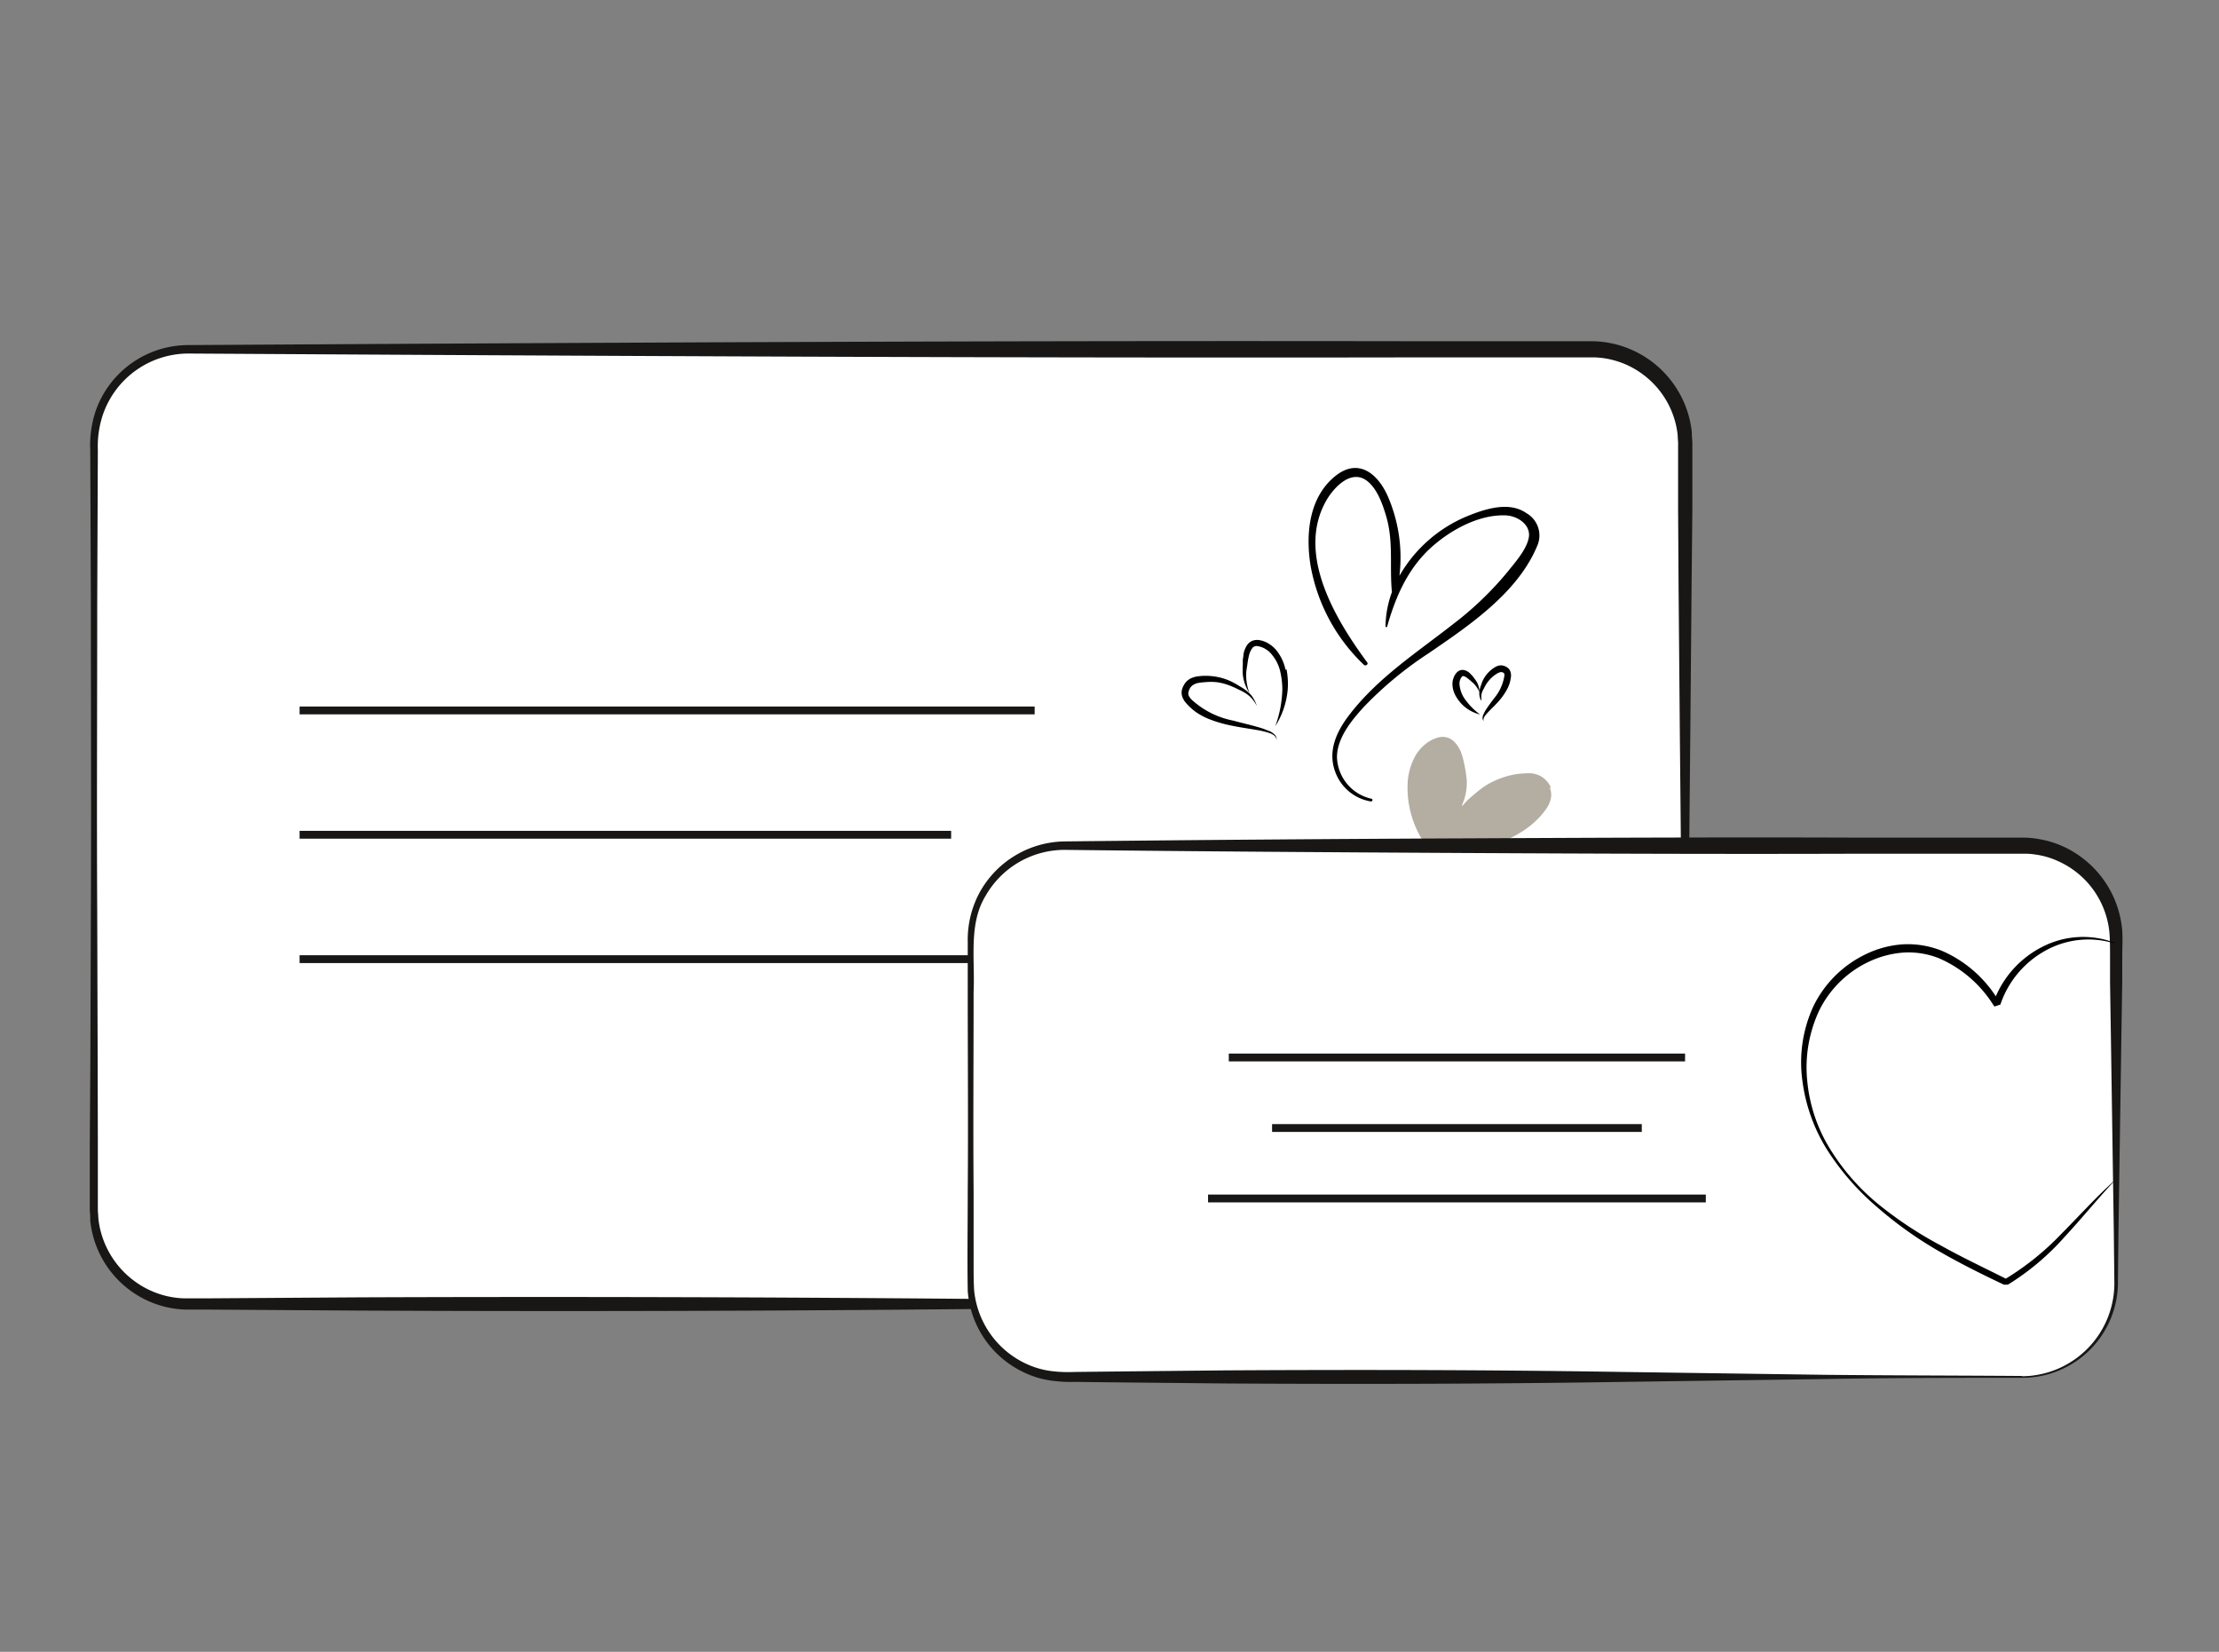 <svg viewBox="0 0 283.48 211" xmlns="http://www.w3.org/2000/svg"><rect x="0" y="0" width="283.48" height="211" fill="#808080" stroke="none"/><rect fill="#fff" height="121.95" rx="12" width="203.26" x="12.01" y="44.62"/><path d="m203.27 166.68-39.36.16-39.36.37q-39.36.39-78.72.2l-19.68-.13c-.83 0-1.62 0-2.48 0a12.42 12.42 0 0 1 -2.57-.35 12.68 12.68 0 0 1 -9.57-11c0-.43 0-.86-.06-1.29v-1.23-2.46-4.92l.07-9.84.07-19.68c.06-13.12 0-26.24 0-39.36l-.08-19.68a13.78 13.78 0 0 1 .7-5 12.55 12.55 0 0 1 11.77-8.39c52.48-.31 105-.59 157.44-.49h19.68 2.49a13.19 13.19 0 0 1 2.64.35 13 13 0 0 1 9.88 11.25c0 .44.05.89.07 1.33v1.23 2.46 4.92l-.1 9.87-.17 19.68-.38 39.36c-.08 6.56-.07 13.12-.11 19.68a13.12 13.12 0 0 1 -.73 4.89 12.2 12.2 0 0 1 -11.44 8.06zm0-.2a11.87 11.87 0 0 0 8.66-3.83 12 12 0 0 0 2.49-4.13 12.91 12.91 0 0 0 .67-4.79c0-6.56 0-13.12-.1-19.68l-.38-39.36-.17-19.69-.06-9.84v-4.92-2.46-1.21l-.07-1.13a11.12 11.12 0 0 0 -4.41-7.6 10.92 10.92 0 0 0 -4.05-1.9 10.48 10.48 0 0 0 -2.23-.29c-.76 0-1.62 0-2.43 0h-19.68c-52.48.1-105-.18-157.44-.49a11.57 11.57 0 0 0 -10.86 7.62 12.64 12.64 0 0 0 -.71 4.68l-.08 19.68c0 13.12-.07 26.24 0 39.36l.06 19.68.02 9.82v4.92 2.46 1.23l.08 1.17a11.46 11.46 0 0 0 4.58 7.85 11.3 11.3 0 0 0 4.19 1.94 11.13 11.13 0 0 0 2.3.28h2.44l19.68-.13q39.36-.15 78.72.2l39.36.37z" fill="#181716"/><g fill="none" stroke="#181716" stroke-miterlimit="10"><path d="m38.27 90.75h93.91"/><path d="m38.27 106.63h83.24"/><path d="m38.27 122.52h102.45"/></g><path d="m162.13 93.39a9.5 9.5 0 0 0 -1.52-.54c-1-.29-2.05-.52-3.06-.8a10.92 10.92 0 0 1 -5.34-2.7 1.81 1.81 0 0 1 -.36-.52.78.78 0 0 1 0-.5 1.55 1.55 0 0 1 .26-.55 1.32 1.32 0 0 1 .46-.37 1.94 1.94 0 0 1 .63-.19 6.2 6.2 0 0 1 .74-.08 7.51 7.51 0 0 1 1.5 0 7.34 7.34 0 0 1 1.47.36 12.58 12.58 0 0 1 1.42.63 5.23 5.23 0 0 1 1.3.8 4.58 4.58 0 0 1 .93 1.24 4.27 4.27 0 0 0 -.75-1.41 5.42 5.42 0 0 0 -1.27-1l-.68-.41c-.24-.13-.48-.26-.73-.37a7.18 7.18 0 0 0 -1.57-.5 7.56 7.56 0 0 0 -1.65-.15 5.9 5.9 0 0 0 -.83.06 3 3 0 0 0 -.88.23 2 2 0 0 0 -.77.6 2.67 2.67 0 0 0 -.43.86 1.65 1.65 0 0 0 .07 1 2.45 2.45 0 0 0 .51.79 7.32 7.32 0 0 0 1.26 1.13 8.94 8.94 0 0 0 1.46.79 16.51 16.51 0 0 0 3.09.91c1.05.22 2.09.36 3.13.54a11 11 0 0 1 1.51.35 2.08 2.08 0 0 1 .69.32.77.77 0 0 1 .35.64.81.81 0 0 0 -.26-.74 2.77 2.77 0 0 0 -.68-.45"/><path d="m164.23 85.57a5.87 5.87 0 0 0 -1.09-2.4 3.75 3.75 0 0 0 -1-.91 3.2 3.2 0 0 0 -1.31-.5 1.71 1.71 0 0 0 -.8.08 1.57 1.57 0 0 0 -.66.49 2.92 2.92 0 0 0 -.52 1.3c0 .22-.06.44-.08.65v.62a10.61 10.61 0 0 0 0 1.26 5.25 5.25 0 0 0 .85 2.36 6.38 6.38 0 0 1 -.42-2.37c0-.39.08-.79.14-1.19s.11-.82.21-1.18a2.46 2.46 0 0 1 .44-1 .71.71 0 0 1 .75-.23 2.63 2.63 0 0 1 1 .4 2.89 2.89 0 0 1 .79.73 5.15 5.15 0 0 1 1 2 10.63 10.63 0 0 1 .29 2.34 14.62 14.62 0 0 1 -.9 4.74 10.36 10.36 0 0 0 1.59-4.72 9.6 9.6 0 0 0 -.16-2.56"/><path d="m173.84 111.28a2.1 2.1 0 0 0 -.29-.61 1.28 1.28 0 0 0 -.65-.45 2 2 0 0 0 -.69-.06 1.52 1.52 0 0 0 -.67.26 1.65 1.65 0 0 0 -.46.45 4.84 4.84 0 0 0 -.33.46 4.91 4.91 0 0 0 -.48 1 4.65 4.65 0 0 0 -.25 1.09 5.07 5.07 0 0 0 0 .55v.53a4.23 4.23 0 0 0 .08.79 3.36 3.36 0 0 0 -1-1.29 7.25 7.25 0 0 0 -.71-.47l-.36-.21-.4-.19a2 2 0 0 0 -1-.17 1.13 1.13 0 0 0 -.58.22 1.29 1.29 0 0 0 -.36.47 2.19 2.19 0 0 0 -.19 1 2.57 2.57 0 0 0 .16 1 4 4 0 0 0 1 1.49 6.16 6.16 0 0 0 1.43 1 6.44 6.44 0 0 0 3.29.63 10.43 10.43 0 0 1 -2.94-1.23 4.86 4.86 0 0 1 -2-2.18 1.61 1.61 0 0 1 -.13-.65 1.74 1.74 0 0 1 .09-.63c.07-.17.11-.22.28-.26a1.44 1.44 0 0 1 .63.06 7.24 7.24 0 0 1 .73.26c.26.1.5.2.73.31a4.24 4.24 0 0 1 1.21 1 2.58 2.58 0 0 0 .08.26 2.71 2.71 0 0 0 .57.9 3.51 3.51 0 0 1 -.34-1 3.75 3.75 0 0 1 0-1 5.83 5.83 0 0 1 .48-1.93 7.07 7.07 0 0 1 .49-.84 2.49 2.49 0 0 1 .6-.64.77.77 0 0 1 .65-.06.3.3 0 0 1 .19.14 1.08 1.08 0 0 1 .15.34 7.31 7.31 0 0 1 -.29 3.87c-.19.67-.39 1.33-.57 2a7.59 7.59 0 0 0 -.19 1.06 1.71 1.71 0 0 0 0 .55.58.58 0 0 0 .35.41.51.51 0 0 1 -.22-.43 2.07 2.07 0 0 1 .07-.49c.1-.32.23-.64.36-1 .27-.64.57-1.27.82-1.94a10.24 10.24 0 0 0 .58-2.09 5.19 5.19 0 0 0 .07-1.12 5.07 5.07 0 0 0 -.17-1.14"/><path d="m189.19 89.44a2 2 0 0 1 -.21-.84 2.79 2.79 0 0 1 .15-.87l.14-.4a3.69 3.69 0 0 1 .17-.42 4 4 0 0 1 .48-.76 4.37 4.37 0 0 1 .65-.64 3.62 3.62 0 0 1 .38-.26 1.58 1.58 0 0 1 .49-.22 1.25 1.25 0 0 1 .61 0 1.62 1.62 0 0 1 .53.25 1 1 0 0 1 .39.56 1.46 1.46 0 0 1 .06.57 4.55 4.55 0 0 1 -.19.92 4.77 4.77 0 0 1 -.37.83 8.16 8.16 0 0 1 -1 1.4c-.38.43-.78.82-1.17 1.21-.19.2-.38.4-.55.61a1.09 1.09 0 0 0 -.19.33.4.4 0 0 0 0 .38.45.45 0 0 1 -.16-.4 1.24 1.24 0 0 1 .11-.43 4.63 4.63 0 0 1 .42-.76c.32-.47.65-.92 1-1.37a5.79 5.79 0 0 0 1.25-2.78.7.7 0 0 0 0-.26.29.29 0 0 0 -.07-.12.55.55 0 0 0 -.44-.11 1.86 1.86 0 0 0 -.59.29 3.87 3.87 0 0 0 -.59.48 4.27 4.27 0 0 0 -.9 1.28 2.62 2.62 0 0 0 -.32.73 2.42 2.42 0 0 0 0 .81"/><path d="m189 88.42a3.6 3.6 0 0 0 -.69-1.06c-.14-.14-.3-.28-.46-.42l-.25-.21-.23-.17a1 1 0 0 0 -.43-.2c-.11 0-.11 0-.2.11a1.22 1.22 0 0 0 -.22.41 1.35 1.35 0 0 0 -.07.49 3.82 3.82 0 0 0 .83 2.12 8.69 8.69 0 0 0 1.8 1.78 4.89 4.89 0 0 1 -2.34-1.33 5.19 5.19 0 0 1 -.82-1.13 3.17 3.17 0 0 1 -.37-1.44 2.17 2.17 0 0 1 .15-.79 1.87 1.87 0 0 1 .43-.7 1.13 1.13 0 0 1 .44-.27 1 1 0 0 1 .54 0 1.56 1.56 0 0 1 .7.42l.25.26.21.26c.13.18.27.36.39.56a2.63 2.63 0 0 1 .34 1.32"/><path d="m195 65.55c-2.2-1.55-5.28-.54-7.52.37a17.83 17.83 0 0 0 -8.7 7.63 19.64 19.64 0 0 0 -1.54-10.28c-1.34-2.92-3.82-4.77-6.69-2.43-3.34 2.72-3.76 7.38-3.13 11.37a23 23 0 0 0 6.83 12.72c.21.19.6-.07.41-.32-4-5.42-9.14-13.85-5.21-20.7 1-1.72 3.28-4.13 5.33-2.37 1.24 1.06 1.9 3 2.33 4.49.93 3.22.39 6.38.71 9.6a13.28 13.28 0 0 0 -.82 4.37.11.11 0 0 0 .22 0c1-3.52 2.4-6.84 5-9.48 2.46-2.47 6.38-4.78 10-4.69 1.58 0 3.44 1.19 3.07 2.92-.32 1.52-1.76 3.12-2.7 4.3a41.88 41.88 0 0 1 -7 6.71c-4.67 3.66-9.67 6.88-13.3 11.67-1.58 2.09-2.68 4.53-1.72 7.14a5.84 5.84 0 0 0 4.54 3.8c.23.05.32-.29.1-.34a5.62 5.62 0 0 1 -4.41-5.3c0-2.47 1.9-4.76 3.48-6.48a46.91 46.91 0 0 1 8.21-6.79c5.14-3.52 11.36-7.69 13.87-13.68a3.28 3.28 0 0 0 -1.36-4.23"/><path d="m198.14 100.61a3.88 3.88 0 0 0 -.33-.57 2.87 2.87 0 0 0 -.44-.5 2.83 2.83 0 0 0 -1.17-.65 2.78 2.78 0 0 0 -.63-.11 4.22 4.22 0 0 0 -.61 0 10.38 10.38 0 0 0 -1.11.09 10 10 0 0 0 -2.17.56 9.6 9.6 0 0 0 -2 1c-.31.2-.6.42-.89.65l-.81.69a8.59 8.59 0 0 0 -1.19 1.22c0-.06 0-.13 0-.19a7 7 0 0 0 .59-3.12 14.77 14.77 0 0 0 -.24-1.68c-.05-.28-.11-.54-.17-.81a6.32 6.32 0 0 0 -.24-.85 3.81 3.81 0 0 0 -1-1.64 2.13 2.13 0 0 0 -1-.53 2.37 2.37 0 0 0 -1.1.06 4.48 4.48 0 0 0 -1.67.94 5.16 5.16 0 0 0 -.65.67 4.61 4.61 0 0 0 -.53.77 8 8 0 0 0 -.95 3.43 12.68 12.68 0 0 0 2 7.45c.11.2.22.38.34.56a5.58 5.58 0 0 1 1.11 2.95 1 1 0 0 0 0 .73 1 1 0 0 1 .34-.91 3 3 0 0 1 .84-.56 14.2 14.2 0 0 1 1.94-.76c1.33-.44 2.69-.84 4-1.35a21.18 21.18 0 0 0 3.92-1.85 11 11 0 0 0 1.78-1.35 9.84 9.84 0 0 0 1.49-1.71 3.64 3.64 0 0 0 .52-1.18 2.3 2.3 0 0 0 -.13-1.44" fill="#b4ada1"/><rect fill="#fff" height="67.86" rx="12" width="146.28" x="124.04" y="108"/><path d="m258.32 176c-8.49 0-17 0-25.48.16l-25.47.36c-17 .27-34 .3-51 .2l-12.74-.13-6.37-.07a18.32 18.32 0 0 1 -3.27-.21 11.69 11.69 0 0 1 -3.17-1 12.53 12.53 0 0 1 -7.19-10.39c-.07-4.32 0-8.51 0-12.77.07-8.5 0-17 0-25.48v-6.37a12.73 12.73 0 0 1 1.53-6.32 12.6 12.6 0 0 1 10.85-6.5q25.47-.28 51-.39c17-.08 34-.16 50.95-.09h19.11 1.62a11 11 0 0 1 1.71.17 12.43 12.43 0 0 1 3.27 1 13 13 0 0 1 7.45 10.72c.07 1.17 0 2.18 0 3.25v3.19l-.1 6.37-.38 25.47-.07 6.37a12.22 12.22 0 0 1 -12.25 12.46zm0-.2a11.89 11.89 0 0 0 11.79-12.18l-.07-6.37-.38-25.47-.1-6.37v-3.19c0-1.05 0-2.16-.08-3.11a11.15 11.15 0 0 0 -6.58-9.12 10.16 10.16 0 0 0 -2.79-.82 8.9 8.9 0 0 0 -1.46-.12c-.47 0-1 0-1.56 0h-6.37-12.74c-17 .06-34 0-50.95-.09s-34-.2-51-.4a11.62 11.62 0 0 0 -10.1 5.84c-2.21 3.58-1.36 8.05-1.55 12.26 0 8.49-.07 17 0 25.48v6.36 3.19c0 1.05 0 2.14.07 3.15a11.57 11.57 0 0 0 6.83 9.45 10.82 10.82 0 0 0 2.9.83 17.28 17.28 0 0 0 3.08.13l6.37-.07 12.74-.13c17-.1 34-.07 51 .2l25.47.36c8.49.09 16.99.09 25.48.15z" fill="#181716"/><path d="m156.98 135.08h58.29" fill="none" stroke="#181716" stroke-miterlimit="10"/><path d="m162.51 144.09h47.23" fill="none" stroke="#181716" stroke-miterlimit="10"/><path d="m154.33 153.09h63.59" fill="none" stroke="#181716" stroke-miterlimit="10"/><path d="m270.08 150.89c-2.16 2.3-4.13 4.75-6.29 7.07a32.34 32.34 0 0 1 -7.28 6.14h-.08-.11-.24-.08l-.1-.05c-2.86-1.35-5.7-2.77-8.45-4.37a49.82 49.82 0 0 1 -7.73-5.56 32.82 32.82 0 0 1 -6.22-7.12 21.91 21.91 0 0 1 -3.24-8.93 17.15 17.15 0 0 1 1.37-9.46 14.3 14.3 0 0 1 6.83-6.77 12.78 12.78 0 0 1 4.75-1.22 11.7 11.7 0 0 1 4.86.83 15.63 15.63 0 0 1 7.23 6.35l-.51-.18.24-.08-.28.27a12.74 12.74 0 0 1 6.23-6.9 11.37 11.37 0 0 1 9.11-.51v.1a11.29 11.29 0 0 0 -8.8.94 12.38 12.38 0 0 0 -5.67 6.68l-.07.2-.21.07-.24.08-.31.1-.2-.29a15.45 15.45 0 0 0 -6.87-5.87 10.59 10.59 0 0 0 -4.42-.74 12.45 12.45 0 0 0 -4.38 1.1 13.43 13.43 0 0 0 -6.47 6.22 17.09 17.09 0 0 0 -1.58 9 20.09 20.09 0 0 0 2.95 8.82 28.34 28.34 0 0 0 6.19 7.05 49.39 49.39 0 0 0 7.85 5.19c2.74 1.54 5.6 2.88 8.42 4.3h-.21.24l-.19.06a35 35 0 0 0 7.26-5.84c2.21-2.22 4.33-4.58 6.67-6.7z"/></svg>